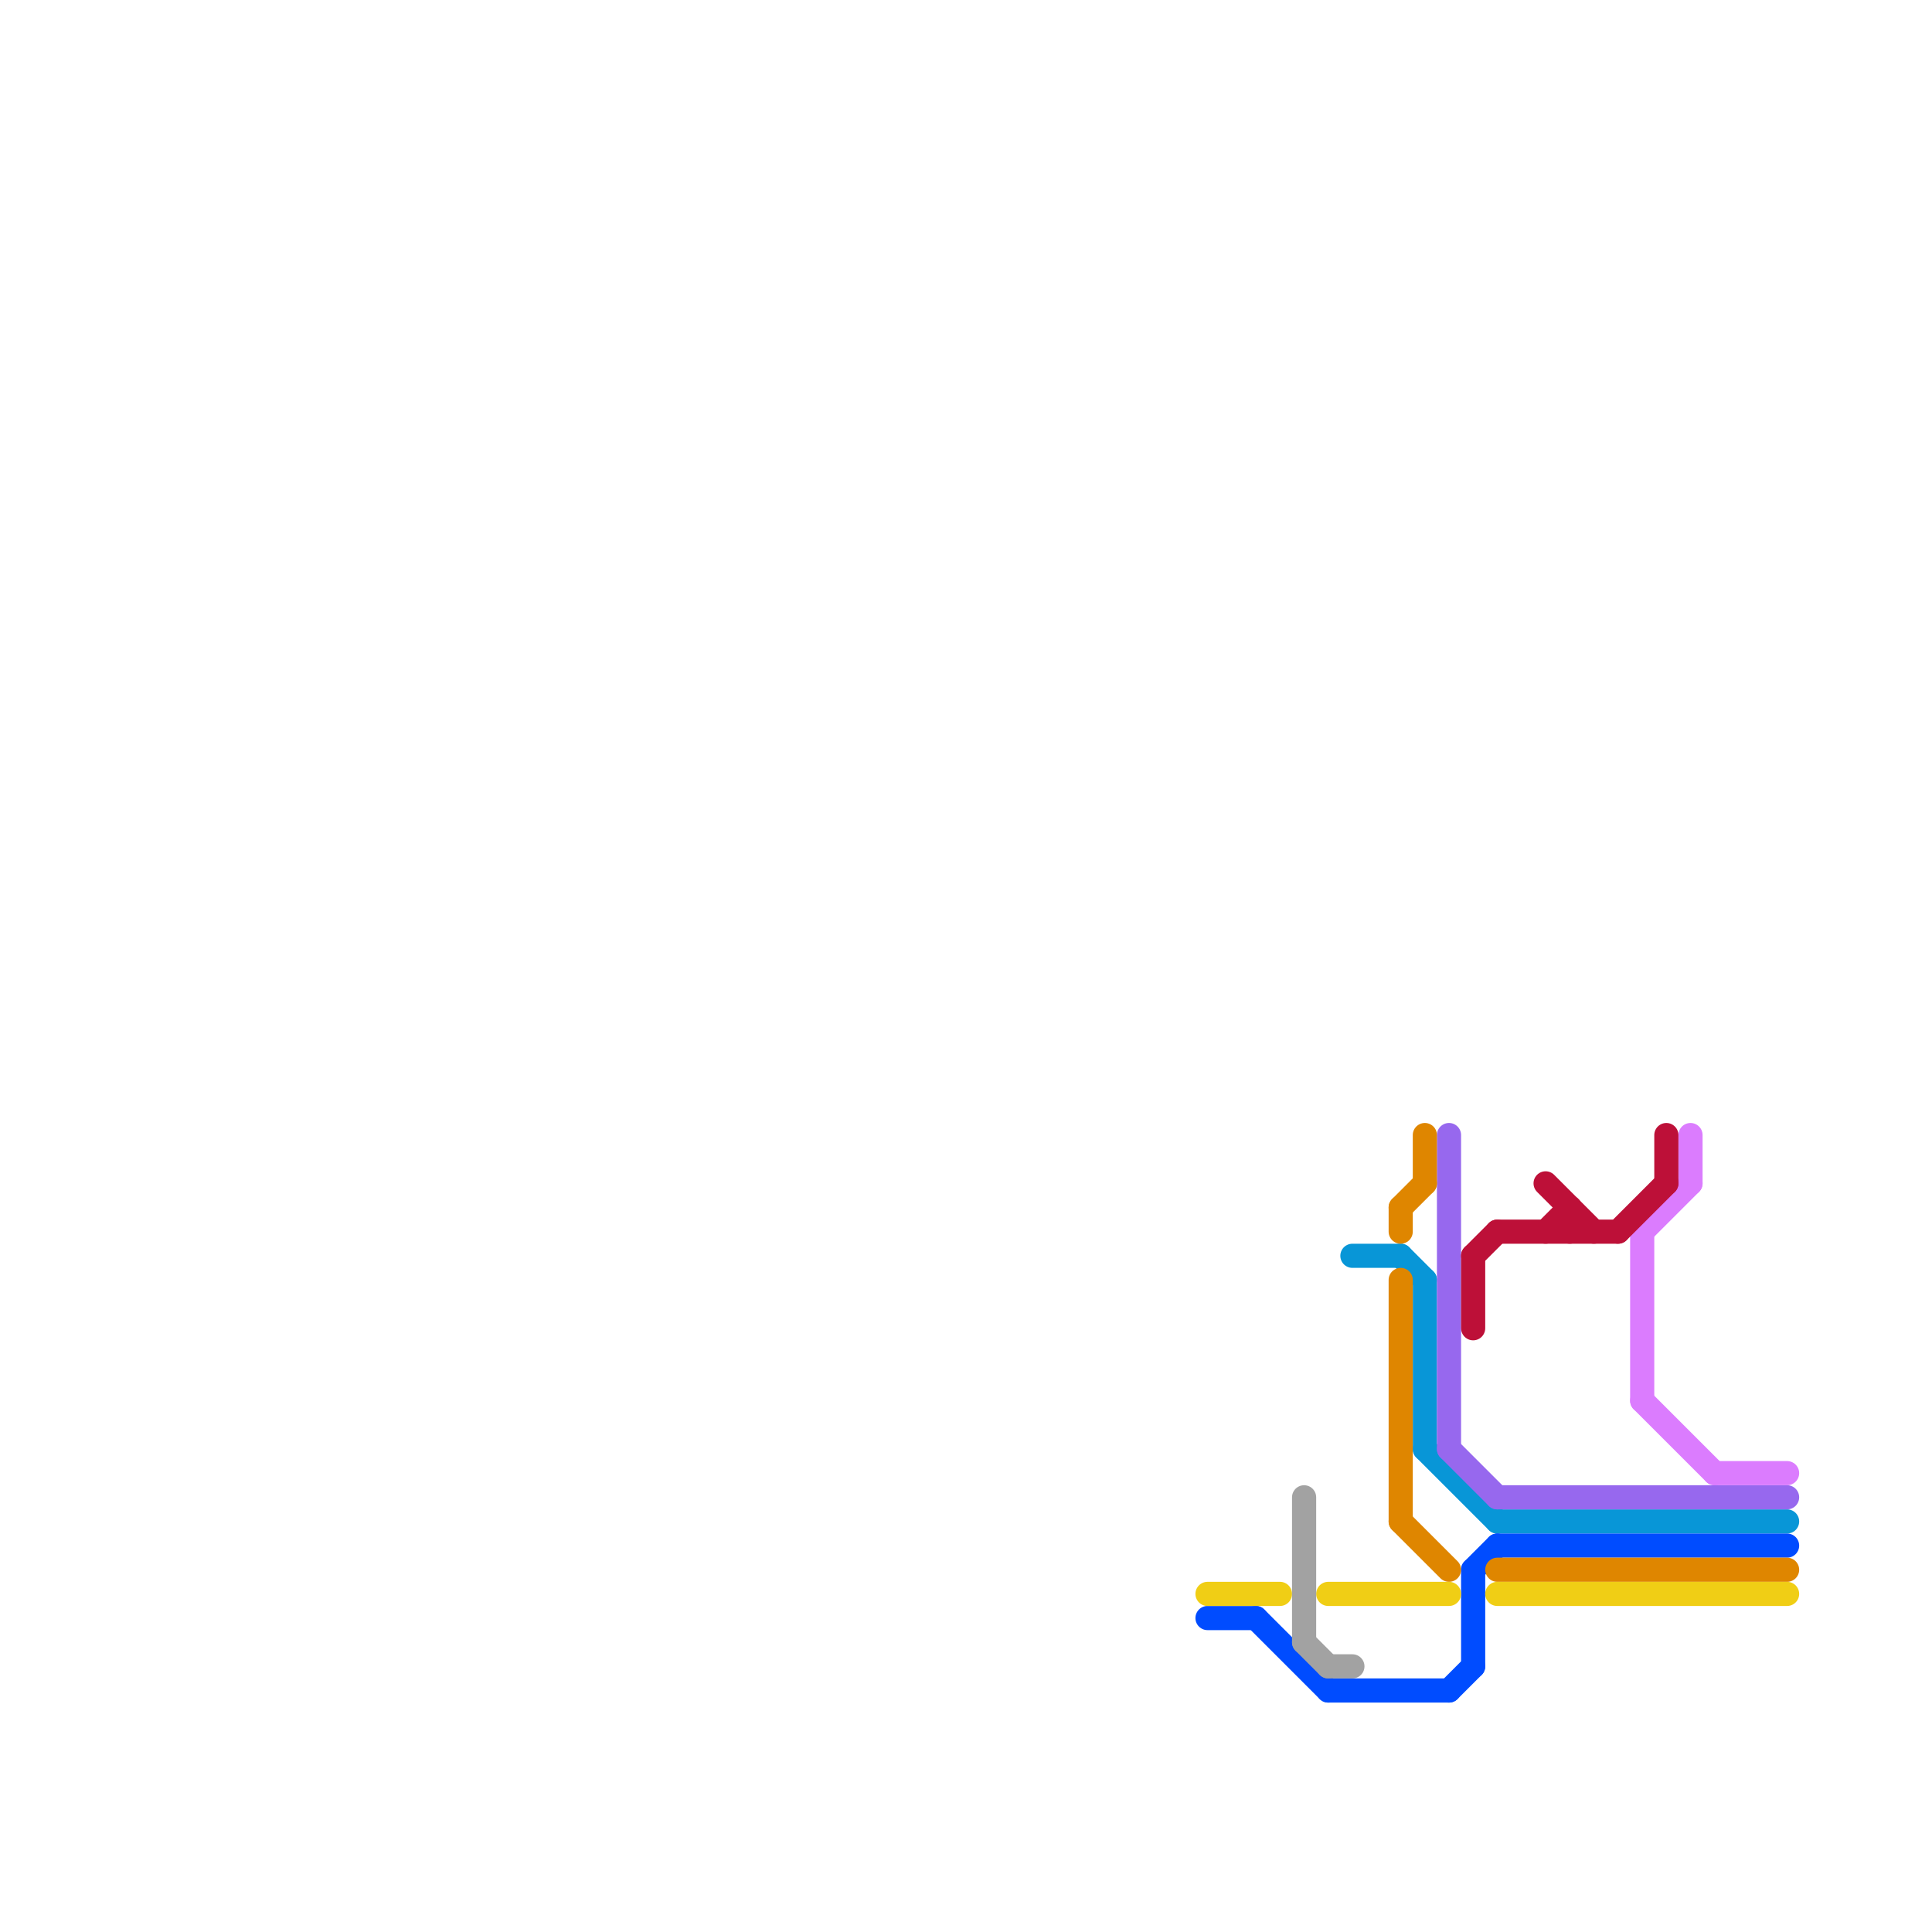 
<svg version="1.1" xmlns="http://www.w3.org/2000/svg" viewBox="0 0 80 80">
<style>text { font: 1px Helvetica; font-weight: 600; white-space: pre; dominant-baseline: central; } line { stroke-width: 1; fill: none; stroke-linecap: round; stroke-linejoin: round; } .c0 { stroke: #0896d7 } .c1 { stroke: #004cff } .c2 { stroke: #9768ee } .c3 { stroke: #db7cfe } .c4 { stroke: #bd1038 } .c5 { stroke: #df8600 } .c6 { stroke: #f0ce15 } .c7 { stroke: #a2a2a2 } .w1 { stroke-width: 1; }</style><defs><g id="ct-xf"><circle r="0.5" fill="#fff" stroke="#000" stroke-width="0.2"/></g><g id="ct"><circle r="0.5" fill="#fff" stroke="#000" stroke-width="0.1"/></g><g id="csm-a2a2a2"><circle r="0.4" fill="#a2a2a2"/><circle r="0.2" fill="#fff"/></g><g id="csm-bd1038"><circle r="0.4" fill="#bd1038"/><circle r="0.2" fill="#fff"/></g><g id="clg-db7cfe"><circle r="0.6" fill="#db7cfe"/><circle r="0.3" fill="#fff"/></g></defs><line class="c0 " x1="59" y1="60" x2="62" y2="63"/><line class="c0 " x1="62" y1="63" x2="74" y2="63"/><line class="c0 " x1="56" y1="52" x2="58" y2="52"/><line class="c0 " x1="58" y1="52" x2="59" y2="53"/><line class="c0 " x1="59" y1="53" x2="59" y2="60"/><line class="c1 " x1="55" y1="70" x2="60" y2="70"/><line class="c1 " x1="60" y1="70" x2="61" y2="69"/><line class="c1 " x1="61" y1="65" x2="61" y2="69"/><line class="c1 " x1="62" y1="64" x2="74" y2="64"/><line class="c1 " x1="52" y1="67" x2="55" y2="70"/><line class="c1 " x1="61" y1="65" x2="62" y2="64"/><line class="c1 " x1="50" y1="67" x2="52" y2="67"/><line class="c2 " x1="60" y1="60" x2="62" y2="62"/><line class="c2 " x1="62" y1="62" x2="74" y2="62"/><line class="c2 " x1="60" y1="47" x2="60" y2="60"/><line class="c3 " x1="71" y1="61" x2="74" y2="61"/><line class="c3 " x1="68" y1="51" x2="70" y2="49"/><line class="c3 " x1="68" y1="51" x2="68" y2="58"/><line class="c3 " x1="70" y1="47" x2="70" y2="49"/><line class="c3 " x1="68" y1="58" x2="71" y2="61"/><line class="c4 " x1="64" y1="51" x2="65" y2="50"/><line class="c4 " x1="62" y1="51" x2="67" y2="51"/><line class="c4 " x1="61" y1="52" x2="61" y2="55"/><line class="c4 " x1="67" y1="51" x2="69" y2="49"/><line class="c4 " x1="64" y1="49" x2="66" y2="51"/><line class="c4 " x1="69" y1="47" x2="69" y2="49"/><line class="c4 " x1="61" y1="52" x2="62" y2="51"/><line class="c4 " x1="65" y1="50" x2="65" y2="51"/><line class="c5 " x1="59" y1="47" x2="59" y2="49"/><line class="c5 " x1="58" y1="50" x2="59" y2="49"/><line class="c5 " x1="62" y1="65" x2="74" y2="65"/><line class="c5 " x1="58" y1="50" x2="58" y2="51"/><line class="c5 " x1="58" y1="63" x2="60" y2="65"/><line class="c5 " x1="58" y1="53" x2="58" y2="63"/><line class="c6 " x1="55" y1="66" x2="60" y2="66"/><line class="c6 " x1="62" y1="66" x2="74" y2="66"/><line class="c6 " x1="50" y1="66" x2="53" y2="66"/><line class="c7 " x1="54" y1="62" x2="54" y2="68"/><line class="c7 " x1="54" y1="68" x2="55" y2="69"/><line class="c7 " x1="55" y1="69" x2="56" y2="69"/>
</svg>
